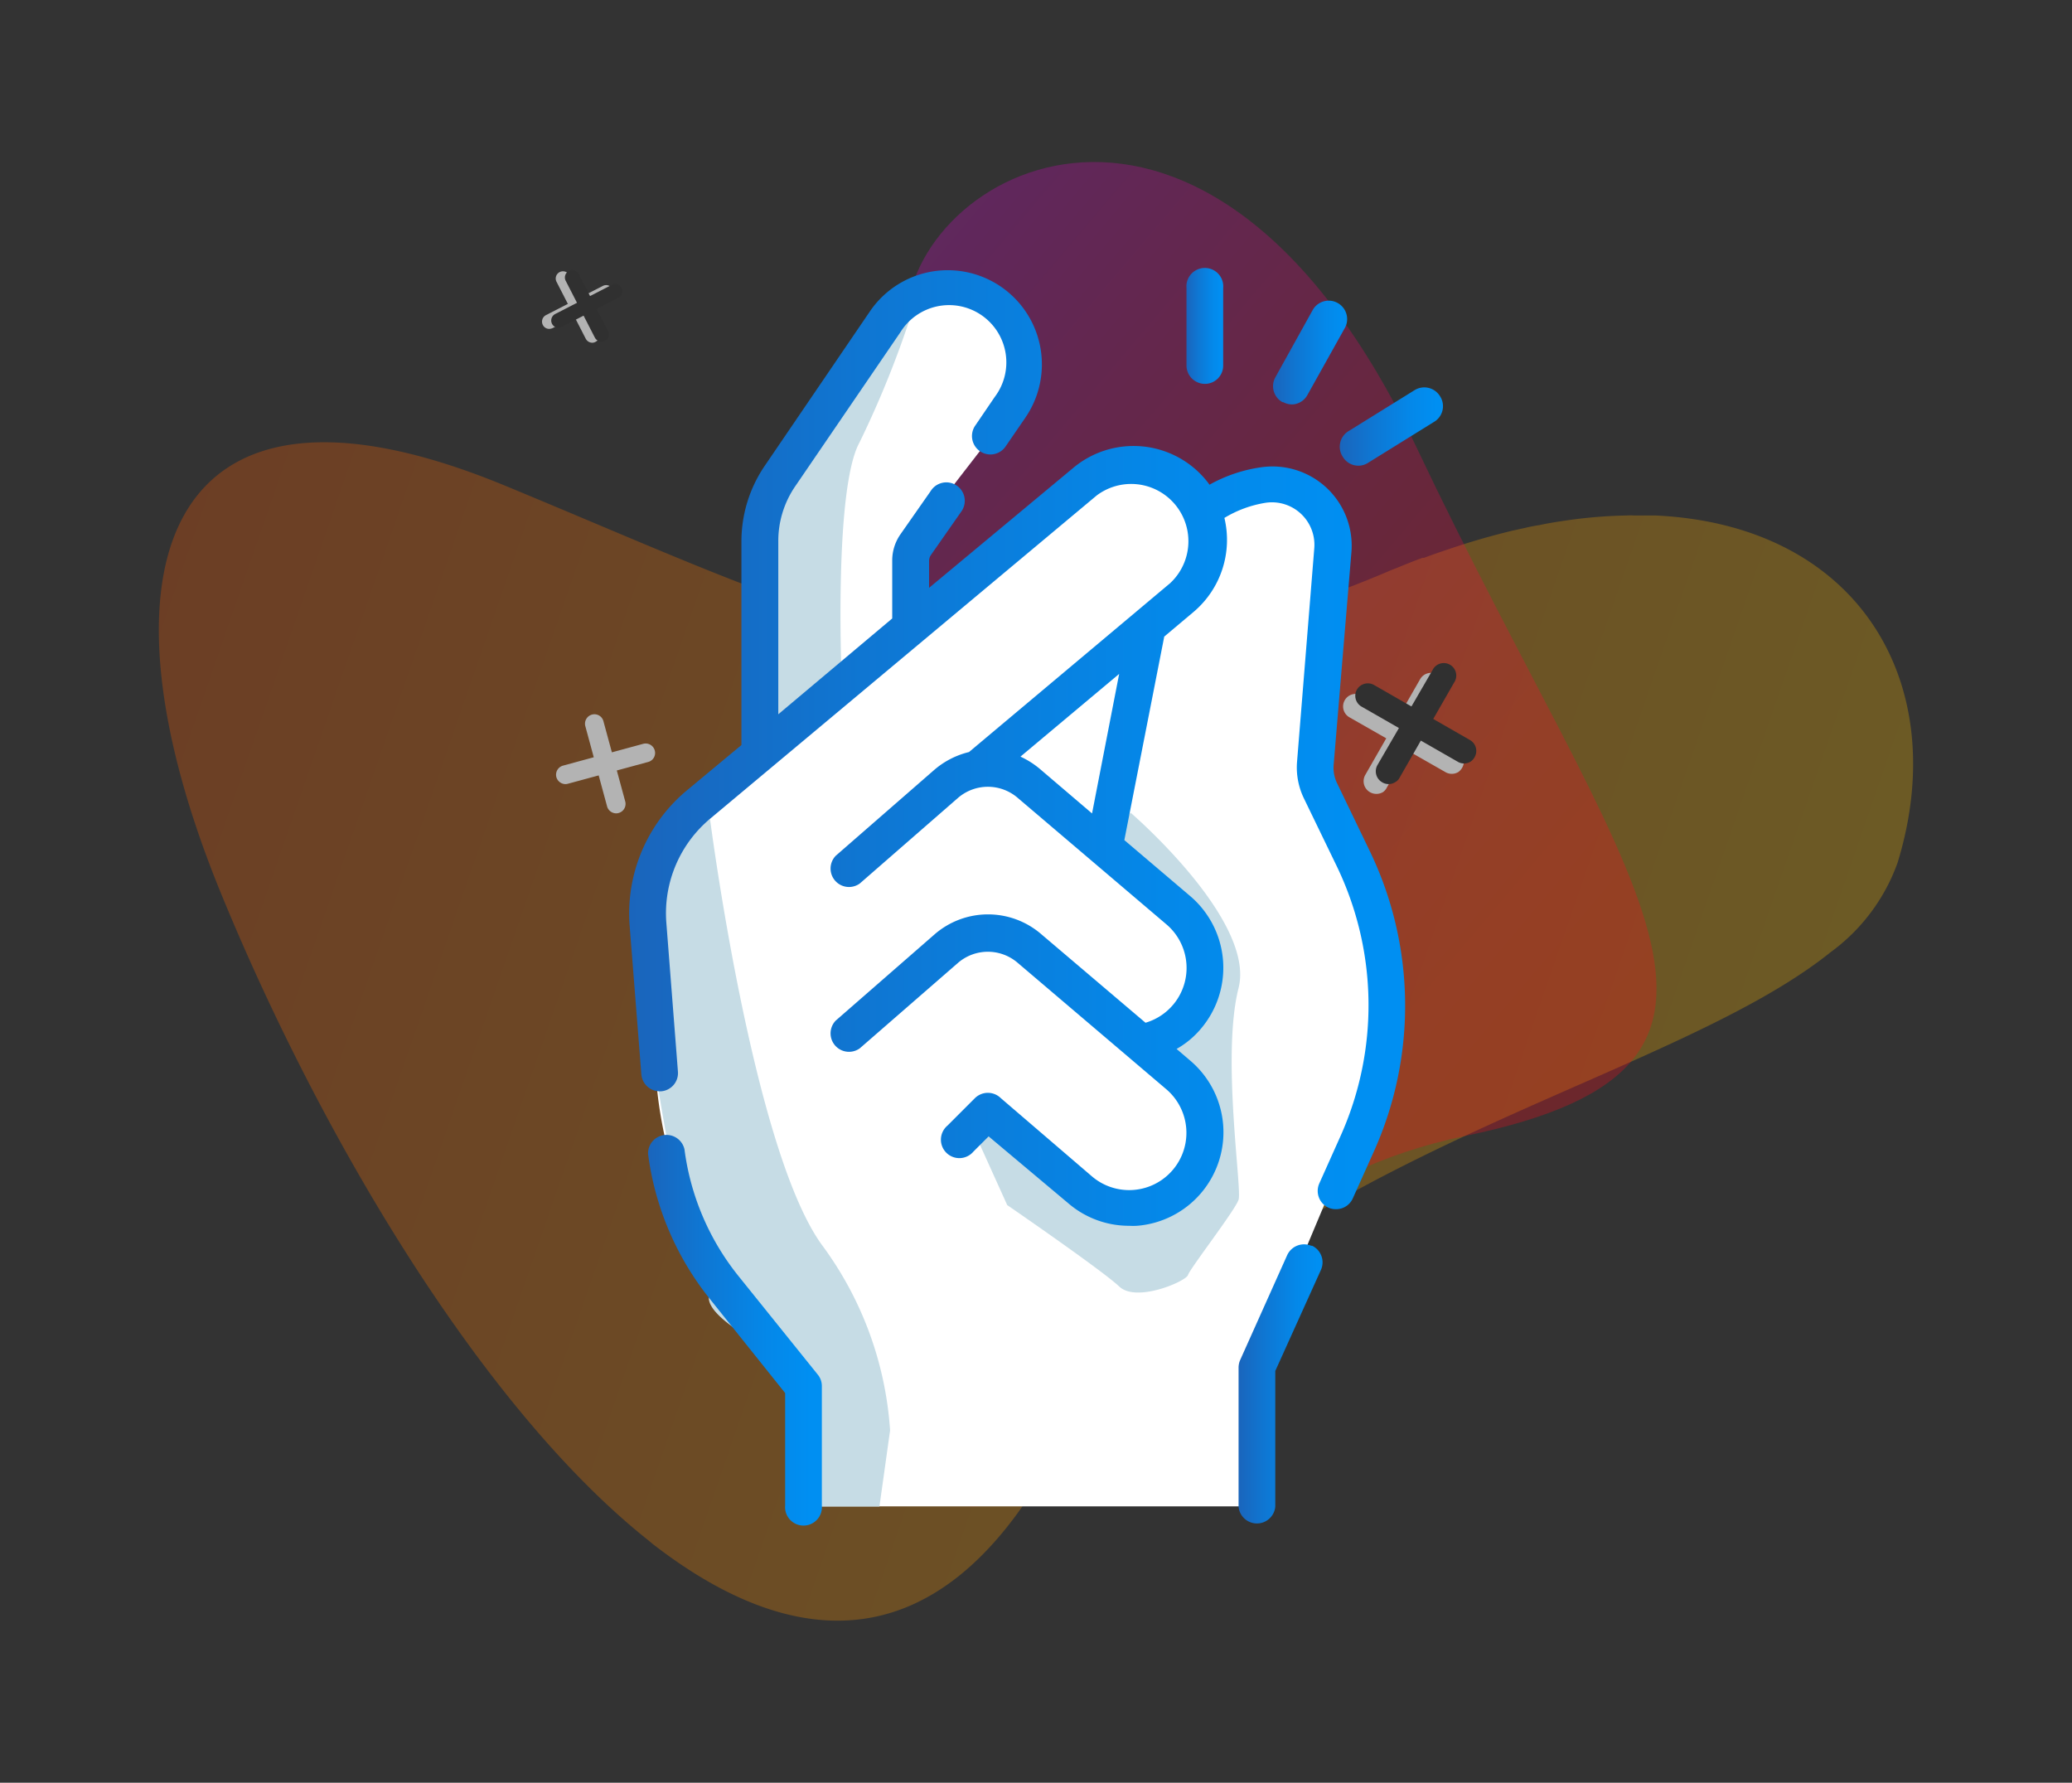 <?xml version="1.0" encoding="UTF-8"?>
<svg xmlns="http://www.w3.org/2000/svg" xmlns:xlink="http://www.w3.org/1999/xlink" viewBox="0 0 136.04 117.03"><rect x="0" y="0" width="136.04" height="117.03" fill="#333333" stroke="none"/><defs><style>.cls-1{isolation:isolate;}.cls-2{fill:none;}.cls-3,.cls-4{opacity:0.28;}.cls-3{fill:url(#Degradado_sin_nombre_66);}.cls-4{mix-blend-mode:multiply;fill:url(#Degradado_sin_nombre_12);}.cls-5{fill:#b3b3b3;}.cls-6{fill:#303030;}.cls-7{fill:#fff;}.cls-8{fill:#c6dce5;}.cls-9{fill:url(#Degradado_sin_nombre_26);}.cls-10{fill:url(#Degradado_sin_nombre_26-2);}.cls-11{fill:url(#Degradado_sin_nombre_26-3);}.cls-12{fill:url(#Degradado_sin_nombre_26-4);}.cls-13{fill:url(#Degradado_sin_nombre_26-5);}.cls-14{fill:url(#Degradado_sin_nombre_26-6);}</style><linearGradient id="Degradado_sin_nombre_66" x1="-80.4" y1="87.02" x2="33.53" y2="87.02" gradientTransform="translate(112.7 -11.39) rotate(19.14)" gradientUnits="userSpaceOnUse"><stop offset="0" stop-color="#ff5a00"/><stop offset="1" stop-color="#ffbe00"/></linearGradient><linearGradient id="Degradado_sin_nombre_12" x1="-134.43" y1="126.01" x2="-64.7" y2="126.01" gradientTransform="translate(229.54 25.32) rotate(40.29)" gradientUnits="userSpaceOnUse"><stop offset="0" stop-color="#d109c8"/><stop offset="0.17" stop-color="#dd089a"/><stop offset="0.36" stop-color="#e9086c"/><stop offset="0.55" stop-color="#f30847"/><stop offset="0.72" stop-color="#f9072d"/><stop offset="0.88" stop-color="#fe071e"/><stop offset="1" stop-color="#ff0718"/></linearGradient><linearGradient id="Degradado_sin_nombre_26" x1="81.32" y1="90.9" x2="86.82" y2="90.9" gradientUnits="userSpaceOnUse"><stop offset="0" stop-color="#1a65bc"/><stop offset="0.3" stop-color="#0f76d2"/><stop offset="0.69" stop-color="#0488e9"/><stop offset="0.94" stop-color="#008ff2"/></linearGradient><linearGradient id="Degradado_sin_nombre_26-2" x1="77.9" y1="21.45" x2="80.31" y2="21.45" xlink:href="#Degradado_sin_nombre_26"/><linearGradient id="Degradado_sin_nombre_26-3" x1="42.54" y1="87.22" x2="53.93" y2="87.22" xlink:href="#Degradado_sin_nombre_26"/><linearGradient id="Degradado_sin_nombre_26-4" x1="41.31" y1="49.13" x2="92.27" y2="49.13" xlink:href="#Degradado_sin_nombre_26"/><linearGradient id="Degradado_sin_nombre_26-5" x1="83.63" y1="23.12" x2="88.52" y2="23.12" xlink:href="#Degradado_sin_nombre_26"/><linearGradient id="Degradado_sin_nombre_26-6" x1="87.99" y1="27.98" x2="94.72" y2="27.98" xlink:href="#Degradado_sin_nombre_26"/></defs><g class="cls-1"><g id="Capa_2" data-name="Capa 2"><g id="Capa_1-2" data-name="Capa 1"><rect class="cls-2" width="136.04" height="117.03"/><path class="cls-3" d="M108.7,33.84l-.94,0h-.49a3.49,3.49,0,0,0-.46,0,31.13,31.13,0,0,0-3.86.31c-.62.09-1.24.18-1.87.32q-.47.07-.93.18l-.91.2c-1.31.32-2.69.71-4.09,1.19-.55.18-1.1.37-1.65.58l-.11,0c-.54.2-1.07.41-1.6.63l-.41.16A75.35,75.35,0,0,1,78.17,41.7a42.34,42.34,0,0,1-16.2.46c-.33,0-.65-.11-1-.18s-.79-.15-1.19-.23c-.7-.15-1.4-.31-2.1-.5l-1-.27-.17,0-.56-.16-.27-.08c-6.66-2-13.62-5.18-22.43-8.82C10.46,22.46,5.88,37.53,14.47,58.55c6.55,16,17.18,33.9,28.1,42.57.17.14.33.28.51.41,9.16,7,18.48,7.43,25.73-5.31a36.3,36.3,0,0,1,4.59-6.33c.4-.46.81-.9,1.24-1.34s.94-.94,1.43-1.39,1.1-1,1.66-1.49a58.44,58.44,0,0,1,5.43-4l.3-.2c.26-.18.53-.35.81-.52l.83-.52c.45-.29.9-.55,1.36-.82l.64-.38.65-.36c12-6.79,25.45-10.74,32.44-16.36a12.47,12.47,0,0,0,4.4-5.88C128.19,44.91,122.09,34.47,108.7,33.84Z"/><path class="cls-4" d="M62.41,98.63s-16.77-6-12.09-28.38,9.12-39.4,9.19-49.13S79.17.2,93,29.36s25.66,40.58,3.2,45.21C74,79.17,71.11,101.54,62.41,98.63Z"/><path class="cls-5" d="M38.89,22.5a.49.49,0,0,1-.43-.26L36.54,18.5a.47.47,0,0,1,.21-.64.48.48,0,0,1,.64.21l1.92,3.73a.47.47,0,0,1-.21.64A.42.42,0,0,1,38.89,22.5Z"/><path class="cls-5" d="M36.06,21.59a.46.46,0,0,1-.42-.26.48.48,0,0,1,.2-.64l3.74-1.92a.47.47,0,0,1,.64.21.48.48,0,0,1-.21.64l-3.73,1.92A.59.59,0,0,1,36.06,21.59Z"/><path class="cls-6" d="M39.49,22.42a.48.48,0,0,1-.43-.25l-1.92-3.74A.48.48,0,0,1,38,18l1.92,3.73a.47.47,0,0,1-.21.64A.41.41,0,0,1,39.49,22.42Z"/><path class="cls-6" d="M36.66,21.52a.48.48,0,0,1-.22-.9l3.73-1.92a.49.49,0,0,1,.65.2.48.48,0,0,1-.21.64l-3.73,1.92A.46.46,0,0,1,36.66,21.52Z"/><path class="cls-5" d="M40.33,53.38a.62.62,0,0,1-.47-.44l-1.43-5.27a.62.62,0,0,1,.44-.76.61.61,0,0,1,.75.44l1.43,5.26a.62.62,0,0,1-.43.76A.57.57,0,0,1,40.33,53.38Z"/><path class="cls-5" d="M37,51.46a.63.63,0,0,1-.47-.44.62.62,0,0,1,.44-.76l5.26-1.43a.62.62,0,0,1,.76.44.61.61,0,0,1-.43.75l-5.27,1.43A.57.57,0,0,1,37,51.46Z"/><path class="cls-5" d="M95.75,50.68a.83.83,0,0,1-.86,0L88.6,47.09a.82.82,0,1,1,.81-1.43l6.3,3.61A.83.83,0,0,1,96,50.4.9.9,0,0,1,95.75,50.68Z"/><path class="cls-5" d="M90.8,52a.85.85,0,0,1-.86,0,.83.83,0,0,1-.3-1.13l3.61-6.3a.82.82,0,0,1,1.42.82l-3.61,6.3A.78.78,0,0,1,90.8,52Z"/><path class="cls-6" d="M96.55,50a.81.81,0,0,1-.85,0l-6.3-3.61a.82.82,0,0,1-.31-1.12.83.83,0,0,1,1.13-.3l6.29,3.61a.82.82,0,0,1,.31,1.12A.81.81,0,0,1,96.55,50Z"/><path class="cls-6" d="M91.6,51.35a.81.81,0,0,1-.86,0,.83.83,0,0,1-.3-1.13L94.05,44a.82.82,0,1,1,1.42.81l-3.61,6.3A.7.7,0,0,1,91.6,51.35Z"/><path class="cls-7" d="M90.08,71.63,85.18,83.3l-2.41,5.88v9.71h-30l.44-3.74s.09-4.54-2.94-7.4-4.1-6-5.62-9.62A28.8,28.8,0,0,1,43,69.58s.09-6.33,0-10.25,6.95-9.88,6.95-9.88-.35-12.11,0-14.43,3.33-8.86,6.24-11.32A32.79,32.79,0,0,0,60,20.12L62.1,19a16.18,16.18,0,0,1,4.49,2.8,3.52,3.52,0,0,1,.42.58c.9,1.69-.8,4.81-.8,4.81l-4.28,5.53a18.16,18.16,0,0,0-1.07,1.51c-.18.35-.8,6.05-.8,6.05l1.15-.61s5.09-4.2,5.8-4.91c.48-.47,2.66-2.14,4.11-3.23h0l1.3-1,5.46,1.74.31.16,1.63.91,1.48-.62s2.44-.45,2.94-.45a22.57,22.57,0,0,1,3.33,1.42L86.11,49.13a12.66,12.66,0,0,1,.71,2.81c0,1,3.35,7.67,3.88,10.51S90.08,71.63,90.08,71.63Z"/><path class="cls-8" d="M46.62,53.78s2.78,21.57,7.31,27.9A23,23,0,0,1,58.44,93.9l-.7,5h-5S51.64,89.2,51.3,89s-4.73-2.32-4.76-3.77a29.82,29.82,0,0,0-1.9-7.07c-.79-2-1.69-8.55-1.69-8.55V59.33l1.19-4.27Z"/><path class="cls-8" d="M55.25,44.24s-.49-12.16,1.18-15.19A65.6,65.6,0,0,0,60,20.12S51.09,30.87,50.5,33s-1.27,15-1.27,15l.67,1.51Z"/><path class="cls-8" d="M74.23,53.35s8.22,7.06,7.09,11.51.24,13.19,0,13.9S78.12,83.29,78,83.7s-3.38,1.83-4.51.76-7.36-5.35-7.36-5.35L64,74.4l1.13-1.46,5.14,3.68,4.39,3.84L76,78.94l1.31-2.32,1.19-1.48a10.82,10.82,0,0,0,.65-2,14.84,14.84,0,0,0-1-2.44l-1-.95-.65-.69a6,6,0,0,1,.71-1.51,7.25,7.25,0,0,0,1.07-1.3,6.56,6.56,0,0,0,.77-1.73A7.52,7.52,0,0,0,79,62a15.07,15.07,0,0,0-1.66-2.25L75.5,58.33l-1.61-1.6a1.71,1.71,0,0,1-.4-1.43A3.85,3.85,0,0,1,74.23,53.35Z"/><path class="cls-9" d="M86.11,81.79a1.22,1.22,0,0,0-1.6.61l-3.08,6.87a1.25,1.25,0,0,0-.11.5v9.14a1.21,1.21,0,0,0,2.41,0V90l3-6.64a1.21,1.21,0,0,0-.6-1.59Z"/><path class="cls-10" d="M79.11,25.2a1.2,1.2,0,0,0,1.2-1.2V18.91a1.21,1.21,0,1,0-2.41,0V24a1.21,1.21,0,0,0,1.21,1.2Z"/><path class="cls-11" d="M48.43,83.7a16.71,16.71,0,0,1-3.49-8.25,1.21,1.21,0,0,0-2.39.31,19.14,19.14,0,0,0,4,9.44l5,6.25v7.38a1.21,1.21,0,1,0,2.41,0V91a1.18,1.18,0,0,0-.26-.75Z"/><path class="cls-12" d="M87.78,51.4a2.32,2.32,0,0,1-.22-1.16l1.17-14a5.2,5.2,0,0,0-5.89-5.57,9.73,9.73,0,0,0-3.43,1.15c-.08-.12-.17-.23-.26-.34a6.17,6.17,0,0,0-8.69-.76L61,38.59V36.82a.7.7,0,0,1,.11-.37l2-2.86a1.21,1.21,0,1,0-2-1.36l-2,2.86a3,3,0,0,0-.53,1.73V40.6L51.1,46.89V35.54a6.35,6.35,0,0,1,1.12-3.63l6.89-10.09a3.76,3.76,0,1,1,6.2,4.24l-1.26,1.85a1.21,1.21,0,1,0,2,1.36l1.27-1.85a6.17,6.17,0,0,0-10.19-7L50.23,30.55a8.81,8.81,0,0,0-1.55,5V48.91l-3.61,3a10.51,10.51,0,0,0-3.73,8.86l.77,9.76a1.21,1.21,0,0,0,1.2,1.11h.1a1.2,1.2,0,0,0,1.1-1.3l-.76-9.76a8.09,8.09,0,0,1,2.87-6.83L72,32.53a3.76,3.76,0,0,1,4.82,5.76L63.62,49.37a5.46,5.46,0,0,0-2.29,1.18l-6.46,5.63A1.21,1.21,0,0,0,56.45,58l6.46-5.63a3,3,0,0,1,3.9,0l9.77,8.31a3.75,3.75,0,0,1-1.37,6.46l-6.84-5.81a5.35,5.35,0,0,0-7,0L54.87,67a1.21,1.21,0,0,0,1.58,1.82l6.46-5.62a3,3,0,0,1,3.9,0l9.77,8.31a3.76,3.76,0,0,1-4.87,5.73l-6-5.15A1.21,1.21,0,0,0,64,72.1l-1.79,1.79a1.21,1.21,0,1,0,1.7,1.71l1-1L70.15,79a6.11,6.11,0,0,0,4,1.47,4.26,4.26,0,0,0,.5,0,6.16,6.16,0,0,0,3.5-10.84l-.9-.77a5.83,5.83,0,0,0,1.6-1.33,6.18,6.18,0,0,0-.7-8.7l-4.33-3.68,2.62-13.36,1.95-1.64a6.19,6.19,0,0,0,2-6.15,7.48,7.48,0,0,1,2.75-1,2.79,2.79,0,0,1,3.15,3L85.16,50a4.66,4.66,0,0,0,.45,2.41l2.15,4.44A21,21,0,0,1,88,74.61l-1.38,3.08a1.21,1.21,0,0,0,.6,1.59,1.24,1.24,0,0,0,.5.1,1.2,1.2,0,0,0,1.1-.71l1.38-3.07a23.35,23.35,0,0,0-.28-19.76Zm-16.08,2-3.33-2.84A5.68,5.68,0,0,0,67,49.67l6.48-5.43Z"/><path class="cls-13" d="M84.25,26.4a1.26,1.26,0,0,0,.59.15,1.19,1.19,0,0,0,1-.62l2.48-4.44a1.21,1.21,0,0,0-2.11-1.18l-2.47,4.45a1.2,1.2,0,0,0,.46,1.64Z"/><path class="cls-14" d="M94.54,26a1.21,1.21,0,0,0-1.66-.39l-4.32,2.68A1.2,1.2,0,0,0,88.17,30a1.18,1.18,0,0,0,1,.57,1.15,1.15,0,0,0,.64-.18l4.32-2.68A1.2,1.2,0,0,0,94.54,26Z"/></g></g></g></svg>